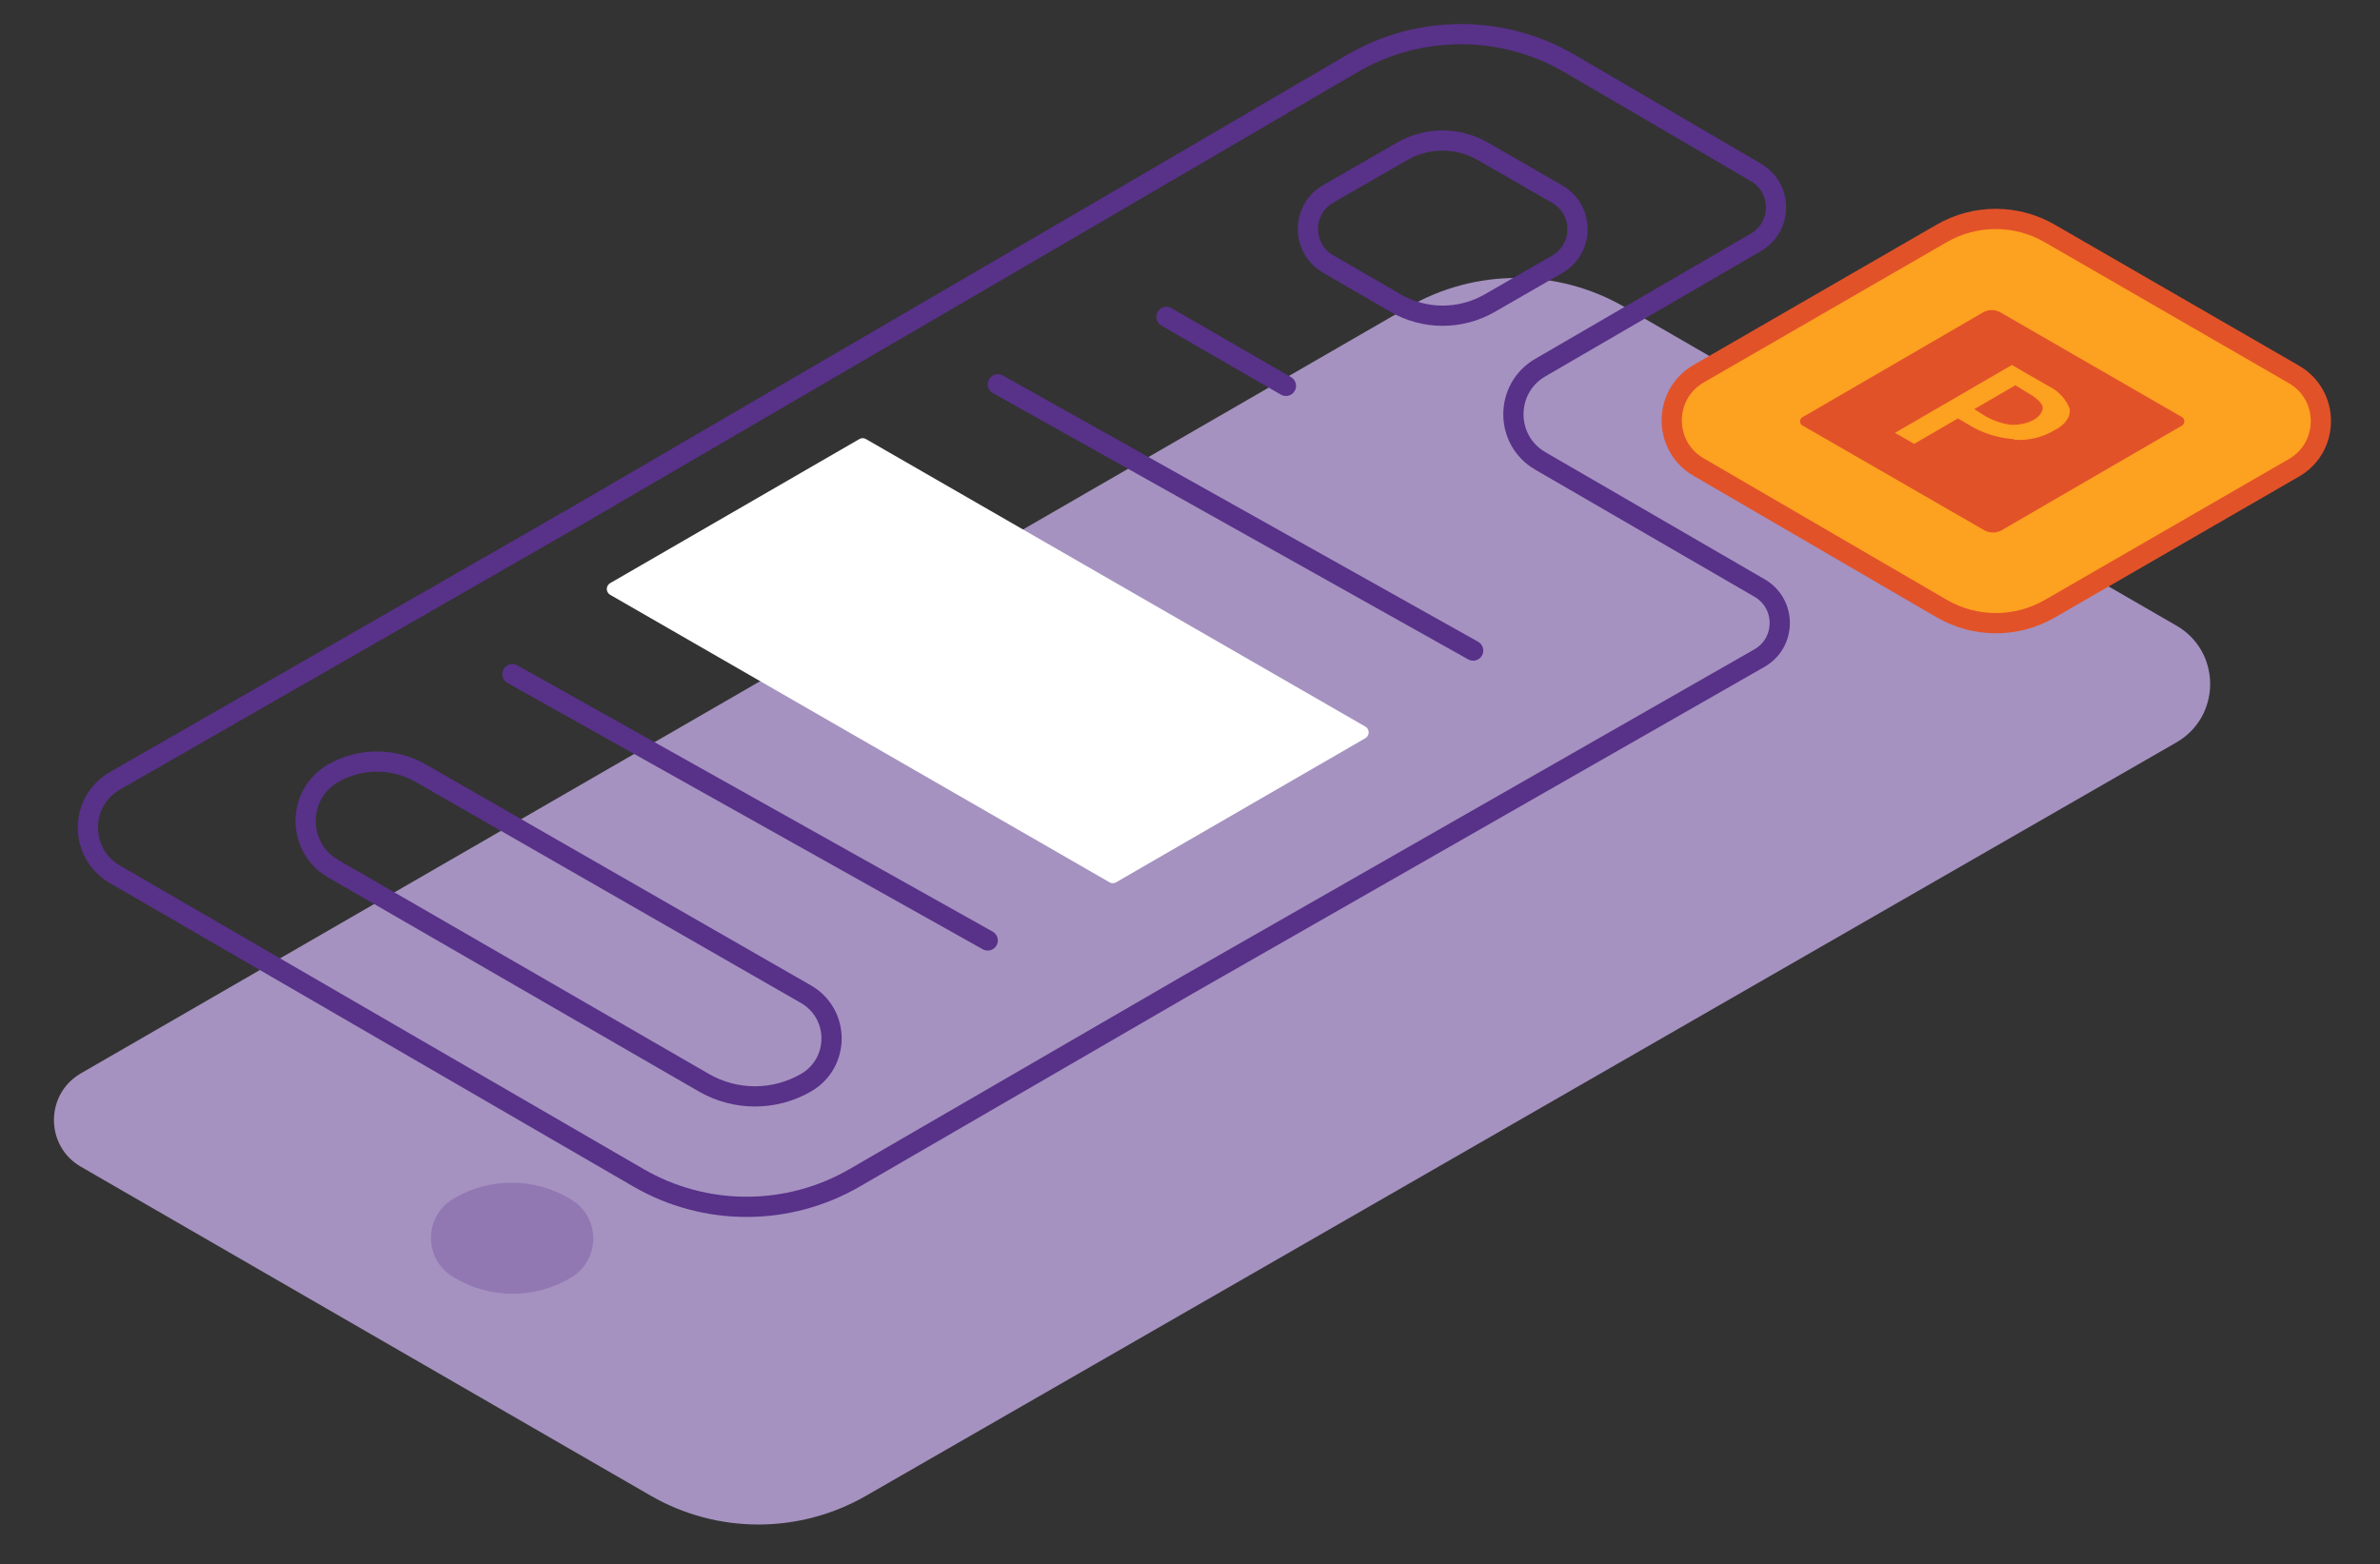<svg width="353" height="232" viewBox="0 0 353 232" fill="none" xmlns="http://www.w3.org/2000/svg">
<rect x="0" y="0" width="353" height="232" fill="#333333" stroke="none"/>
<path fill-rule="evenodd" clip-rule="evenodd" d="M12 173.066C6.667 169.987 6.667 162.289 12 159.21L208.915 45.52C218.816 39.804 231.014 39.804 240.915 45.52L322.808 92.8C329.482 96.653 329.473 106.289 322.793 110.13L128.442 221.876C118.548 227.564 106.374 227.553 96.491 221.847L12 173.066Z" fill="#A592C0"/>
<path fill-rule="evenodd" clip-rule="evenodd" d="M67.237 189.438C62.827 186.827 62.815 180.448 67.216 177.82C72.533 174.646 79.16 174.634 84.488 177.789L84.677 177.9C89.087 180.512 89.099 186.891 84.697 189.519C79.381 192.693 72.754 192.705 67.426 189.55L67.237 189.438Z" fill="#9278B3"/>
<path fill-rule="evenodd" clip-rule="evenodd" d="M119.531 147.466C124.597 150.373 124.607 157.678 119.548 160.598V160.598C114.86 163.305 109.084 163.305 104.396 160.598L49.419 128.857C43.934 125.69 43.976 117.758 49.495 114.65V114.65C53.513 112.387 58.427 112.406 62.427 114.702L119.531 147.466Z" stroke="#583189" stroke-width="3" stroke-miterlimit="1.5" stroke-linecap="round" stroke-linejoin="round"/>
<path fill-rule="evenodd" clip-rule="evenodd" d="M340.23 55.537C345.563 58.616 345.563 66.314 340.23 69.393L304.032 90.292C299.064 93.161 292.94 93.15 287.982 90.263L251.926 69.273C246.614 66.181 246.628 58.504 251.95 55.431L287.999 34.619C292.949 31.761 299.048 31.761 303.999 34.619L340.23 55.537Z" fill="#FDA120" stroke="#E25229" stroke-width="3"/>
<path fill-rule="evenodd" clip-rule="evenodd" d="M230.968 28.8C234.977 31.108 234.977 36.892 230.968 39.2L220.96 44.962C216.621 47.46 211.277 47.451 206.946 44.937L196.976 39.148C192.984 36.831 192.994 31.063 196.994 28.76L207.959 22.447C211.665 20.313 216.227 20.313 219.933 22.447L230.968 28.8Z" stroke="#583189" stroke-width="3" stroke-miterlimit="1.5" stroke-linecap="round" stroke-linejoin="round"/>
<path d="M76 100L146.5 139.5" stroke="#583189" stroke-width="3" stroke-miterlimit="1.5" stroke-linecap="round" stroke-linejoin="round"/>
<path d="M148 57L218.5 96.5" stroke="#583189" stroke-width="3" stroke-miterlimit="1.5" stroke-linecap="round" stroke-linejoin="round"/>
<path fill-rule="evenodd" clip-rule="evenodd" d="M173 47L190.729 57.236L173 47Z" stroke="#583189" stroke-width="3" stroke-miterlimit="1.5" stroke-linecap="round" stroke-linejoin="round"/>
<path fill-rule="evenodd" clip-rule="evenodd" d="M200.535 9.438C210.511 3.607 222.855 3.607 232.831 9.438L260.443 25.577C264.412 27.897 264.405 33.635 260.43 35.945L228.449 54.532C223.139 57.618 223.143 65.289 228.457 68.37L260.981 87.223C264.983 89.543 264.965 95.329 260.949 97.624L176.129 146.091L126.781 174.697C116.855 180.451 104.609 180.451 94.684 174.697L17.03 129.682C11.692 126.588 11.711 118.875 17.065 115.81C46.024 99.235 86.439 76.007 86.439 76.007L163.817 30.899L200.535 9.438Z" stroke="#583189" stroke-width="3" stroke-miterlimit="1.5" stroke-linecap="round" stroke-linejoin="round"/>
<path fill-rule="evenodd" clip-rule="evenodd" d="M91 87.363L127.949 66L202 108.637L165.051 130L91 87.363Z" fill="white" stroke="white" stroke-width="2" stroke-miterlimit="1.5" stroke-linecap="round" stroke-linejoin="round"/>
<g clip-path="url(#clip0)">
<path d="M300.381 58.044C301.655 58.766 302.808 59.558 302.98 60.418V60.504C302.877 61.966 300.777 63.085 298.263 63.016C296.719 62.809 295.242 62.257 293.942 61.399L292.823 60.693L298.917 57.149L300.381 58.044Z" fill="#E25229"/>
<path d="M323.502 61.795C323.644 61.85 323.766 61.947 323.852 62.073C323.939 62.199 323.985 62.348 323.985 62.5C323.985 62.653 323.939 62.802 323.852 62.928C323.766 63.053 323.644 63.15 323.502 63.206L296.818 78.691C296.44 78.885 296.021 78.987 295.596 78.987C295.171 78.987 294.752 78.885 294.374 78.691L267.501 63.206C267.351 63.158 267.219 63.064 267.127 62.938C267.034 62.811 266.983 62.657 266.983 62.5C266.983 62.343 267.034 62.19 267.127 62.063C267.219 61.936 267.351 61.842 267.501 61.795L294.202 46.293C294.576 46.098 294.993 45.997 295.415 45.997C295.838 45.997 296.254 46.098 296.629 46.293L323.502 61.795ZM298.746 65.236C300.821 65.38 302.891 64.894 304.686 63.842C306.287 63.034 307.13 61.846 306.975 60.625C306.412 59.195 305.339 58.024 303.963 57.339L303.412 57.029L298.402 54.138L281.066 64.204L283.907 65.838L290.397 62.07L292.205 63.12L292.721 63.429C294.587 64.417 296.64 65.003 298.746 65.15" fill="#E25229"/>
</g>
<defs>
<clipPath id="clip0">
<rect width="57" height="33" fill="white" transform="translate(267 46)"/>
</clipPath>
</defs>
</svg>
